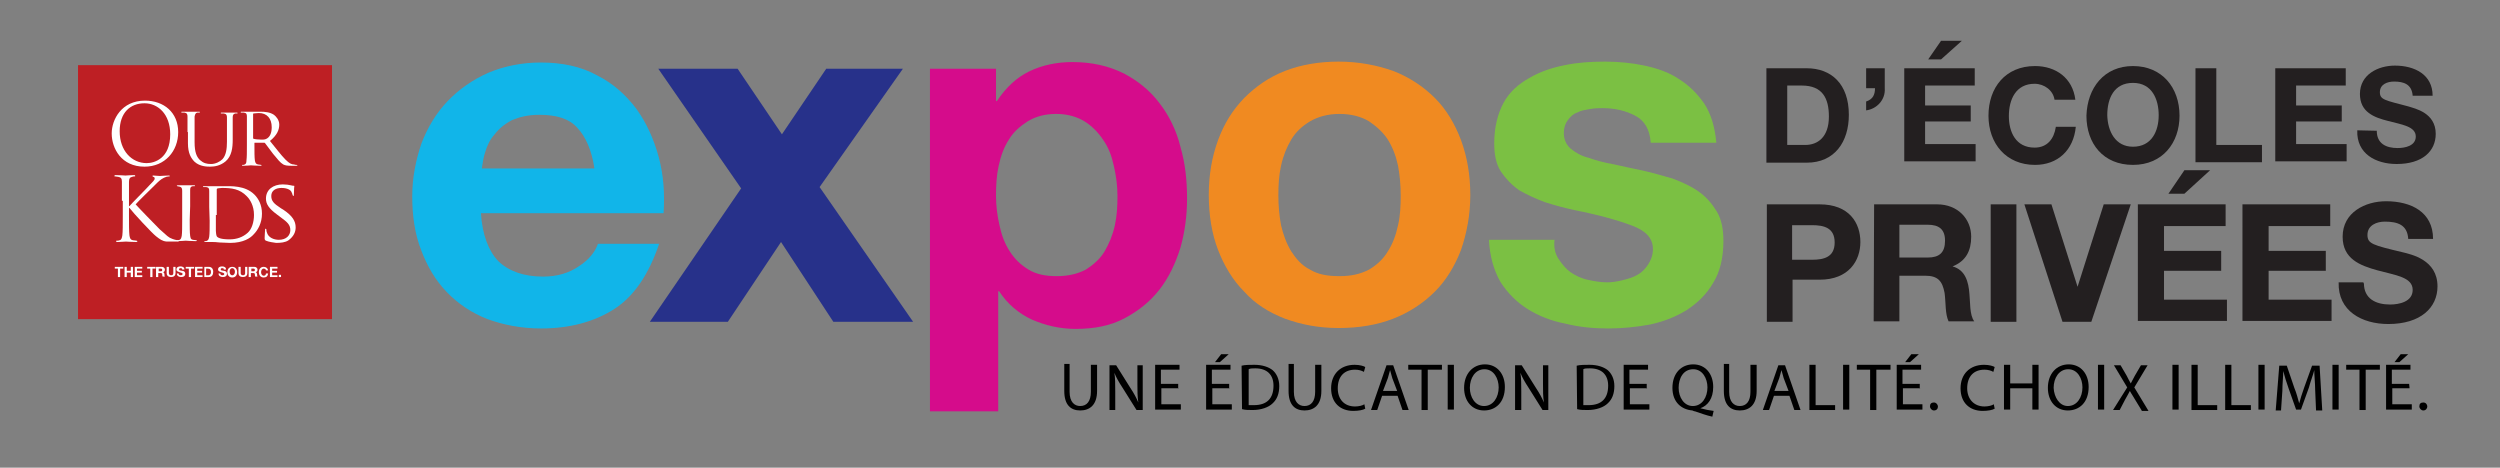 <?xml version="1.0" encoding="utf-8"?>
<!-- Generator: Adobe Illustrator 21.0.0, SVG Export Plug-In . SVG Version: 6.00 Build 0)  -->
<svg version="1.1" id="Layer_1" xmlns="http://www.w3.org/2000/svg" xmlns:xlink="http://www.w3.org/1999/xlink" x="0px" y="0px"
	 viewBox="0 0 564 105.5" style="enable-background:new 0 0 564 105.5;" xml:space="preserve">
<rect x="0" y="0" width="564" height="105.5" fill="#808080" stroke="none"/>
<style type="text/css">
	.st0{fill:#BE1F24;}
	.st1{fill:#FFFFFF;}
	.st2{enable-background:new    ;}
	.st3{fill:#231F20;}
	.st4{fill:#11B5E9;}
	.st5{fill:#27318A;}
	.st6{fill:#D50C8B;}
	.st7{fill:#F08A21;}
	.st8{fill:#7BC043;}
</style>
<g id="Layer_1_1_">
</g>
<g>
	<rect x="17.6" y="14.7" class="st0" width="57.3" height="57.3"/>
	<g>
		<g>
			<g>
				<path class="st1" d="M27.5,45.3c0-3.1,0-3.6,0-4.3s-0.2-1-0.8-1.1c-0.2,0-0.5-0.1-0.7-0.1c-0.1,0-0.2,0-0.2-0.1s0.1-0.2,0.3-0.2
					c0.9,0,2,0.1,2.2,0.1s1.3-0.1,1.9-0.1c0.2,0,0.3,0,0.3,0.2c0,0.1-0.1,0.1-0.2,0.1s-0.3,0-0.5,0.1c-0.5,0.1-0.7,0.4-0.7,1.1
					c0,0.6,0,1.2,0,4.3v1.2h0.1c0.3-0.4,3.9-4,4.6-4.8c0.6-0.6,1.1-1.1,1.1-1.4c0-0.2-0.1-0.4-0.3-0.4c-0.1,0-0.2-0.1-0.2-0.2
					c0-0.1,0.1-0.1,0.2-0.1c0.4,0,1,0.1,1.5,0.1c0.1,0,1.4-0.1,1.9-0.1c0.2,0,0.3,0,0.3,0.1s0,0.1-0.2,0.1c-0.3,0-0.7,0.1-1.1,0.3
					c-0.8,0.4-1.2,0.8-2.1,1.7c-0.5,0.5-3.9,3.8-4.3,4.3c0.5,0.6,4.6,4.8,5.4,5.6c1.7,1.5,2,1.9,2.9,2.2c0.5,0.2,1.1,0.3,1.2,0.3
					c0.1,0,0.3,0,0.3,0.1s-0.1,0.2-0.4,0.2h-1c-0.6,0-0.9,0-1.4,0c-1-0.1-1.5-0.5-2.4-1.2s-5.1-5.2-6-6.4h-0.1v1.9
					c0,1.9,0,3.4,0.1,4.3c0.1,0.6,0.2,1,0.8,1.1c0.3,0,0.6,0.1,0.8,0.1c0.1,0,0.2,0.1,0.2,0.1c0,0.1-0.1,0.2-0.3,0.2
					c-1,0-2.1-0.1-2.3-0.1c-0.2,0-1.3,0.1-1.9,0.1c-0.2,0-0.3,0-0.3-0.2c0-0.1,0-0.1,0.2-0.1s0.4,0,0.6-0.1c0.4-0.1,0.5-0.5,0.6-1.1
					c0.1-0.8,0.1-2.4,0.1-4.3v-3.5L27.5,45.3L27.5,45.3z"/>
				<path class="st1" d="M42.8,49.6c0,1.6,0,2.9,0.1,3.6c0.1,0.5,0.1,0.8,0.6,0.9c0.3,0,0.6,0.1,0.8,0.1c0.1,0,0.1,0.1,0.1,0.1
					c0,0.1-0.1,0.1-0.3,0.1c-1,0-2.1-0.1-2.2-0.1c-0.1,0-1.2,0.1-1.7,0.1c-0.2,0-0.3,0-0.3-0.1s0-0.1,0.1-0.1c0.2,0,0.4,0,0.5-0.1
					c0.3-0.1,0.4-0.4,0.5-0.9c0.1-0.7,0.1-2,0.1-3.6v-3c0-2.6,0-3.1,0-3.6c0-0.6-0.2-0.8-0.6-0.9c-0.2,0-0.4-0.1-0.5-0.1
					s-0.1-0.1-0.1-0.1c0-0.1,0.1-0.1,0.3-0.1c0.6,0,1.7,0,1.8,0s1.2,0,1.7,0c0.2,0,0.3,0,0.3,0.1S43.9,42,43.9,42
					c-0.1,0-0.2,0-0.4,0c-0.5,0.1-0.6,0.3-0.6,0.9c0,0.5,0,1,0,3.6L42.8,49.6L42.8,49.6z"/>
				<path class="st1" d="M47.2,46.7c0-2.6,0-3.1,0-3.6c0-0.6-0.1-0.8-0.7-0.9c-0.1,0-0.4,0-0.6,0c-0.1,0-0.1-0.1-0.1-0.1
					c0-0.1,0.1-0.1,0.3-0.1c0.8,0,1.9,0,2,0c0.2,0,1.3,0,2.3,0c1.7,0,4.9-0.2,7,1.9c0.9,0.9,1.7,2.3,1.7,4.3c0,2.1-0.9,3.7-1.9,4.7
					c-0.7,0.8-2.3,1.9-5.3,1.9c-0.7,0-1.7-0.1-2.4-0.1c-0.7-0.1-1.3-0.1-1.4-0.1c0,0-0.4,0-0.7,0c-0.4,0-0.8,0-1,0s-0.3,0-0.3-0.1
					s0-0.1,0.1-0.1c0.2,0,0.4,0,0.5-0.1c0.3-0.1,0.4-0.4,0.5-0.9c0.1-0.7,0.1-2,0.1-3.6L47.2,46.7L47.2,46.7z M48.7,48.5
					c0,1.8,0,3.3,0,3.6c0,0.4,0.1,1,0.2,1.2c0.2,0.3,0.8,0.7,2.9,0.7c1.6,0,3-0.5,4.1-1.5c0.9-0.8,1.4-2.4,1.4-4
					c0-2.1-0.9-3.5-1.6-4.2c-1.6-1.7-3.5-1.9-5.6-1.9c-0.3,0-0.9,0.1-1,0.1c-0.2,0.1-0.2,0.1-0.2,0.3v5.7
					C48.9,48.5,48.7,48.5,48.7,48.5z"/>
				<path class="st1" d="M60,54.3c-0.2-0.1-0.3-0.2-0.3-0.6c0-0.8,0.1-1.5,0.1-1.8c0-0.2,0-0.3,0.1-0.3s0.2,0.1,0.2,0.2
					s0,0.4,0.1,0.6c0.3,1.2,1.6,1.7,2.7,1.7c1.7,0,2.6-1,2.6-2.2s-0.7-1.8-2.2-2.9l-0.8-0.6C60.6,47,60,46,60,44.8
					c0-2,1.6-3.2,3.8-3.2c0.7,0,1.4,0.1,1.8,0.2c0.3,0.1,0.5,0.1,0.6,0.1s0.2,0,0.2,0.1s-0.1,0.6-0.1,1.8c0,0.3,0,0.4-0.1,0.4
					S66.1,44.1,66,44c0-0.2-0.2-0.6-0.3-0.8c-0.1-0.2-0.7-0.8-2.2-0.8c-1.3,0-2.3,0.6-2.3,1.8c0,1.1,0.5,1.7,2.2,2.8l0.5,0.3
					c2.1,1.4,2.8,2.6,2.8,4c0,1-0.4,2-1.6,2.9c-0.7,0.5-1.8,0.6-2.8,0.6C61.7,54.7,60.7,54.6,60,54.3z"/>
			</g>
			<g>
				<path class="st1" d="M32.7,22.7c4.3,0,7.5,2.7,7.5,7.1c0,4.3-3,7.8-7.6,7.8c-5.2,0-7.4-4.1-7.4-7.5C25.2,27,27.4,22.7,32.7,22.7
					z M33.1,36.8c1.7,0,5.3-1,5.3-6.5c0-4.6-2.8-7-5.8-7c-3.2,0-5.6,2.1-5.6,6.3C27,34,29.7,36.8,33.1,36.8z"/>
				<path class="st1" d="M42.3,29.8c0-2.5,0-3,0-3.5s-0.1-0.8-0.7-0.9c-0.1,0-0.4,0-0.6,0c-0.1,0-0.1-0.1-0.1-0.1
					c0-0.1,0.1-0.1,0.3-0.1c0.8,0,1.8,0,1.9,0c0.2,0,1.2,0,1.7,0c0.2,0,0.3,0,0.3,0.1s-0.1,0.1-0.2,0.1c-0.1,0-0.2,0-0.4,0
					c-0.4,0.1-0.5,0.4-0.6,0.9c0,0.5,0,1,0,3.5v2.3c0,2.3,0.5,3.3,1.2,4c0.8,0.7,1.5,0.9,2.5,0.9s2-0.5,2.6-1.1c0.8-0.9,1-2.3,1-3.9
					v-2c0-2.5,0-3,0-3.5s-0.1-0.8-0.7-0.9c-0.1,0-0.4,0-0.6,0c-0.1,0-0.1-0.1-0.1-0.1c0-0.1,0.1-0.1,0.3-0.1c0.7,0,1.7,0,1.8,0
					s0.9,0,1.4,0c0.2,0,0.3,0,0.3,0.1s-0.1,0.1-0.1,0.1c-0.1,0-0.2,0-0.4,0c-0.5,0.1-0.6,0.4-0.6,0.9s0,1,0,3.5v1.5
					c0,1.8-0.2,3.7-1.6,4.9c-1.2,1-2.5,1.2-3.5,1.2c-0.6,0-2.3,0-3.5-1.1c-0.8-0.8-1.5-1.9-1.5-4.2v-2.5
					C42.4,29.8,42.3,29.8,42.3,29.8z"/>
				<path class="st1" d="M55.7,29.8c0-2.5,0-3,0-3.5c0-0.6-0.1-0.8-0.7-0.9c-0.1,0-0.4,0-0.6,0c-0.1,0-0.1-0.1-0.1-0.1
					c0-0.1,0.1-0.1,0.3-0.1c0.8,0,1.9,0,2,0c0.2,0,1.6,0,2.1,0c1.1,0,2.2,0.1,3.1,0.7c0.4,0.3,1.2,1.1,1.2,2.2
					c0,1.2-0.5,2.4-2.1,3.7c1.4,1.7,2.5,3.2,3.5,4.2c0.9,0.9,1.4,1.1,1.9,1.1c0.3,0.1,0.5,0.1,0.6,0.1s0.2,0.1,0.2,0.1
					c0,0.1-0.1,0.1-0.4,0.1h-1c-1,0-1.4-0.1-1.8-0.3c-0.7-0.4-1.3-1.2-2.3-2.4c-0.7-0.9-1.4-1.9-1.8-2.4c-0.1-0.1-0.1-0.1-0.2-0.1
					h-2.1c-0.1,0-0.1,0-0.1,0.1v0.4c0,1.6,0,2.8,0.1,3.5c0.1,0.5,0.2,0.8,0.7,0.9c0.2,0,0.6,0.1,0.7,0.1c0.1,0,0.1,0.1,0.1,0.1
					c0,0.1-0.1,0.1-0.3,0.1c-0.9,0-2-0.1-2.1-0.1c0,0-1.1,0.1-1.7,0.1c-0.2,0-0.3,0-0.3-0.1s0-0.1,0.1-0.1c0.2,0,0.4,0,0.5-0.1
					c0.3-0.1,0.4-0.4,0.4-0.9c0.1-0.7,0.1-1.9,0.1-3.5V29.8z M57.1,31.1c0,0.1,0,0.2,0.1,0.2c0.2,0.1,1.1,0.2,1.8,0.2
					c0.4,0,0.9,0,1.3-0.3c0.6-0.4,1-1.2,1-2.5c0-2-1.1-3.2-2.9-3.2c-0.5,0-1,0.1-1.2,0.1c-0.1,0-0.1,0.1-0.1,0.2
					C57.1,25.8,57.1,31.1,57.1,31.1z"/>
			</g>
		</g>
	</g>
	<g class="st2">
		<path class="st1" d="M26.6,60.6h-0.7v-0.4h1.9v0.4h-0.7v1.9h-0.5C26.6,62.5,26.6,60.6,26.6,60.6z"/>
		<path class="st1" d="M28.1,60.2h0.5v0.9h0.9v-0.9H30v2.3h-0.5v-1h-0.9v1h-0.5V60.2z"/>
		<path class="st1" d="M30.4,60.2h1.7v0.4h-1.2v0.5H32v0.4h-1.1v0.6h1.2v0.4h-1.7C30.4,62.5,30.4,60.2,30.4,60.2z"/>
		<path class="st1" d="M33.9,60.6h-0.7v-0.4h1.9v0.4h-0.7v1.9h-0.5V60.6z"/>
		<path class="st1" d="M35.3,60.2h1.2c0.4,0,0.7,0.3,0.7,0.6c0,0.3-0.1,0.5-0.4,0.6l0,0c0.2,0.1,0.3,0.3,0.3,0.5
			c0,0.1,0,0.4,0.1,0.5h-0.5c-0.1-0.1-0.1-0.4-0.1-0.5c0-0.2-0.1-0.3-0.4-0.3h-0.5v0.9h-0.5v-2.3H35.3z M35.8,61.2h0.5
			c0.2,0,0.3-0.1,0.3-0.3c0-0.2-0.1-0.3-0.3-0.3h-0.5V61.2z"/>
		<path class="st1" d="M39.6,61.6c0,0.6-0.4,0.9-1,0.9s-1-0.3-1-0.9v-1.4h0.5v1.4c0,0.2,0.1,0.5,0.5,0.5s0.5-0.2,0.5-0.5v-1.4h0.5
			V61.6z"/>
		<path class="st1" d="M40.3,61.7c0,0.3,0.2,0.4,0.5,0.4c0.2,0,0.4-0.1,0.4-0.3c0-0.2-0.3-0.3-0.7-0.4c-0.3-0.1-0.7-0.2-0.7-0.6
			c0-0.5,0.4-0.7,0.9-0.7s0.9,0.2,0.9,0.7h-0.5c0-0.3-0.2-0.3-0.4-0.3s-0.3,0.1-0.3,0.3c0,0.2,0.1,0.2,0.7,0.3
			c0.2,0,0.7,0.1,0.7,0.7c0,0.4-0.3,0.7-0.9,0.7c-0.5,0-1-0.2-1-0.8C39.9,61.7,40.3,61.7,40.3,61.7z"/>
		<path class="st1" d="M42.6,60.6h-0.7v-0.4h1.9v0.4h-0.7v1.9h-0.5V60.6z"/>
		<path class="st1" d="M44,60.2h1.7v0.4h-1.2v0.5h1.1v0.4h-1.1v0.6h1.2v0.4H44V60.2z"/>
		<path class="st1" d="M46.1,60.2h1c0.6,0,1,0.4,1,1.1s-0.3,1.2-1,1.2h-1V60.2z M46.6,62.1H47c0.3,0,0.6-0.2,0.6-0.7
			s-0.2-0.8-0.7-0.8h-0.4v1.5H46.6z"/>
		<path class="st1" d="M49.7,61.7c0,0.3,0.2,0.4,0.5,0.4c0.2,0,0.4-0.1,0.4-0.3c0-0.2-0.3-0.3-0.7-0.4c-0.3-0.1-0.7-0.2-0.7-0.6
			c0-0.5,0.4-0.7,0.9-0.7s0.9,0.2,0.9,0.7h-0.5c0-0.3-0.2-0.3-0.4-0.3s-0.3,0.1-0.3,0.3c0,0.2,0.1,0.2,0.7,0.3
			c0.2,0,0.7,0.1,0.7,0.7c0,0.4-0.3,0.7-0.9,0.7c-0.5,0-1-0.2-1-0.8C49.3,61.7,49.7,61.7,49.7,61.7z"/>
		<path class="st1" d="M52.4,60.2c0.7,0,1.1,0.5,1.1,1.2s-0.4,1.2-1.1,1.2c-0.7,0-1.1-0.5-1.1-1.2C51.3,60.7,51.7,60.2,52.4,60.2z
			 M52.4,62.1c0.4,0,0.6-0.4,0.6-0.8s-0.2-0.8-0.6-0.8s-0.6,0.4-0.6,0.8C51.8,61.7,52,62.1,52.4,62.1z"/>
		<path class="st1" d="M55.8,61.6c0,0.6-0.4,0.9-1,0.9s-1-0.3-1-0.9v-1.4h0.5v1.4c0,0.2,0.1,0.5,0.5,0.5s0.5-0.2,0.5-0.5v-1.4h0.5
			V61.6z"/>
		<path class="st1" d="M56.2,60.2h1.2c0.4,0,0.7,0.3,0.7,0.6c0,0.3-0.1,0.5-0.4,0.6l0,0c0.2,0.1,0.3,0.3,0.3,0.5
			c0,0.1,0,0.4,0.1,0.5h-0.5c-0.1-0.1-0.1-0.4-0.1-0.5c0-0.2-0.1-0.3-0.4-0.3h-0.5v0.9h-0.5v-2.3H56.2z M56.7,61.2h0.5
			c0.2,0,0.3-0.1,0.3-0.3c0-0.2-0.1-0.3-0.3-0.3h-0.5V61.2z"/>
		<path class="st1" d="M60,61c0-0.2-0.2-0.4-0.5-0.4c-0.4,0-0.6,0.4-0.6,0.8s0.2,0.8,0.6,0.8c0.3,0,0.5-0.2,0.5-0.5h0.5
			c-0.1,0.6-0.4,0.9-1,0.9c-0.7,0-1.1-0.5-1.1-1.2s0.4-1.2,1.1-1.2c0.5,0,0.9,0.3,1,0.8L60,61L60,61z"/>
		<path class="st1" d="M60.9,60.2h1.7v0.4h-1.2v0.5h1.1v0.4h-1.1v0.6h1.2v0.4h-1.7V60.2z"/>
		<path class="st1" d="M62.9,62h0.5v0.5h-0.5V62z"/>
	</g>
</g>
<g id="Layer_3">
</g>
<g id="Layer_3_1_">
	<g>
		<path class="st3" d="M398.5,15.4h9.1c5.5,0,9.5,3.5,9.5,10.5c0,6.1-3.2,10.8-9.5,10.8h-9.1V15.4z M403.2,32.7h4.1
			c2.7,0,5.3-1.7,5.3-6.4c0-4.2-1.5-7-6.1-7h-3.3V32.7z"/>
		<path class="st3" d="M421,15.4h4.2v4.5c0.2,2.6-1.8,4.7-4.2,5v-2c1.5-0.5,2-1.5,2-3h-2V15.4z"/>
		<path class="st3" d="M429.7,15.4h15.8v3.9h-11.2v4.5h10.3v3.6h-10.3v5.1h11.4v3.9h-16.1v-21H429.7z M437.9,13.4H435l2.9-4.2h4.7
			L437.9,13.4z"/>
		<path class="st3" d="M463.5,22.5c-0.3-2.1-2.3-3.6-4.5-3.6c-4.2,0-5.8,3.5-5.8,7.3c0,3.5,1.5,7.1,5.8,7.1c2.9,0,4.4-2,4.8-4.7h4.5
			c-0.5,5.3-4.1,8.6-9.2,8.6c-6.5,0-10.5-4.8-10.5-11.1s3.8-11.2,10.5-11.2c4.7,0,8.5,2.7,9.1,7.6C468.2,22.5,463.5,22.5,463.5,22.5
			z"/>
		<path class="st3" d="M481.2,14.9c6.5,0,10.5,4.8,10.5,11.2c0,6.1-3.8,11.1-10.5,11.1s-10.5-4.8-10.5-11.1
			C470.9,19.8,474.7,14.9,481.2,14.9z M481.2,33.1c4.2,0,5.8-3.5,5.8-7.1s-1.5-7.3-5.8-7.3s-5.8,3.5-5.8,7.3
			C475.5,29.6,477.2,33.1,481.2,33.1z"/>
		<path class="st3" d="M495.3,15.4h4.7v17.3h10.3v3.9h-15V15.4z"/>
		<path class="st3" d="M513.3,15.4h15.9v3.9H518v4.5h10.3v3.6H518v5.1h11.4v3.9h-16.1L513.3,15.4L513.3,15.4z"/>
		<path class="st3" d="M536.2,29.5c0,2.9,2.1,3.9,4.7,3.9c1.7,0,4.1-0.5,4.1-2.6c0-2.3-3.2-2.7-6.2-3.5c-3.2-0.8-6.4-2-6.4-6.1
			c0-4.4,4.1-6.4,7.9-6.4c4.4,0,8.5,2,8.5,6.8h-4.5c-0.2-2.6-2-3.2-4.2-3.2c-1.5,0-3.2,0.6-3.2,2.4c0,1.7,1.1,1.8,6.4,3.2
			c1.5,0.5,6.2,1.4,6.2,6.2c0,3.9-3,6.8-8.8,6.8c-4.7,0-9.1-2.3-8.9-7.6L536.2,29.5L536.2,29.5L536.2,29.5z"/>
	</g>
	<g>
		<path class="st3" d="M398.5,46.1h12c6.7,0,9.2,4.2,9.2,8.5c0,4.2-2.6,8.5-9.2,8.5h-6.1v9.5h-5.8V46.1H398.5z M404.3,58.6h4.5
			c2.7,0,5.1-0.6,5.1-3.9s-2.4-3.9-5.1-3.9h-4.5V58.6z"/>
		<path class="st3" d="M422.8,46.1H437c4.7,0,7.7,3.3,7.7,7.3c0,3.2-1.2,5.5-4.2,6.7l0,0c2.9,0.8,3.6,3.5,3.8,6.2
			c0.2,1.7,0,4.8,1.1,6.2h-5.8c-0.8-1.7-0.6-4.2-0.9-6.4c-0.5-2.7-1.5-3.9-4.4-3.9h-5.8v10.3h-5.8L422.8,46.1L422.8,46.1z
			 M428.5,58.1h6.4c2.6,0,3.9-1.1,3.9-3.8c0-2.6-1.4-3.6-3.9-3.6h-6.4V58.1z"/>
		<path class="st3" d="M449.1,46.1h5.8v26.5h-5.8V46.1z"/>
		<path class="st3" d="M471.8,72.6h-6.5l-8.6-26.5h6.1l5.9,18.6l0,0l5.9-18.6h6.1L471.8,72.6z"/>
		<path class="st3" d="M482.3,46.1h19.8V51h-13.9v5.6h12.9v4.5h-12.9v6.5h14.2v4.8h-20.1V46.1z M492.8,43.7h-3.6l3.6-5.3h5.8
			L492.8,43.7z"/>
		<path class="st3" d="M505.9,46.1h19.8V51h-13.9v5.6h12.9v4.5h-12.9v6.5H526v4.8h-20.1V46.1z"/>
		<path class="st3" d="M533.3,63.9c0,3.5,2.7,4.8,5.9,4.8c2,0,5.1-0.6,5.1-3.3c0-2.9-3.9-3.3-7.9-4.4s-7.9-2.6-7.9-7.6
			c0-5.5,5.1-8,9.8-8c5.6,0,10.6,2.4,10.6,8.5h-5.6c-0.2-3.2-2.4-3.9-5.3-3.9c-1.8,0-3.9,0.8-3.9,3c0,2,1.2,2.3,7.9,3.9
			c2,0.5,7.9,1.7,7.9,7.7c0,4.8-3.8,8.5-11.1,8.5c-5.9,0-11.4-2.9-11.2-9.4h5.6v0.2H533.3z"/>
	</g>
	<path class="st4" d="M112.4,58.9c2.4,2.3,5.8,3.5,10.1,3.5c3.2,0,5.9-0.8,8.2-2.4c2.3-1.5,3.6-3.3,4.2-5h13.8
		c-2.3,6.8-5.6,11.8-10.1,14.7c-4.5,2.9-10.1,4.4-16.5,4.4c-4.5,0-8.5-0.8-12.1-2.1c-3.6-1.4-6.7-3.5-9.2-6.1
		c-2.6-2.7-4.4-5.8-5.8-9.5c-1.4-3.6-2-7.7-2-12.1c0-4.2,0.8-8.2,2.1-12c1.4-3.6,3.3-6.8,5.9-9.5s5.6-4.8,9.2-6.4
		c3.6-1.5,7.6-2.3,11.8-2.3c4.8,0,9.1,0.9,12.7,2.9c3.6,1.8,6.5,4.4,8.9,7.6c2.3,3.2,3.9,6.8,5,10.8c1.1,4.1,1.4,8.3,1.1,12.7h-41.2
		C108.8,52.9,110.2,56.6,112.4,58.9z M130.3,28.9c-1.8-2.1-4.7-3-8.6-3c-2.6,0-4.5,0.5-6.2,1.2c-1.7,0.9-3,2-3.9,3.2
		c-1.1,1.2-1.7,2.6-2.1,3.9c-0.5,1.4-0.6,2.7-0.8,3.8h25.4C133.5,33.9,132.1,30.8,130.3,28.9z"/>
	<path class="st5" d="M148.5,15.5h17.9l10,14.8l10-14.8h17.3l-18.8,26.7L206,72.6h-18l-11.8-18l-12,18h-17.6l20.6-30.1L148.5,15.5z"
		/>
	<path class="st6" d="M224.7,15.5v7.3h0.2c2-3,4.4-5.3,7.3-6.7c2.9-1.4,6.2-2.1,9.7-2.1c4.5,0,8.3,0.9,11.7,2.6
		c3.2,1.7,5.9,3.9,8,6.7c2.1,2.7,3.8,6.1,4.7,9.8c1.1,3.8,1.5,7.6,1.5,11.7c0,3.8-0.5,7.6-1.5,11.1c-1.1,3.5-2.6,6.7-4.7,9.4
		s-4.7,4.8-7.9,6.5s-6.8,2.4-11.1,2.4c-3.5,0-6.8-0.8-9.8-2.1c-3-1.4-5.5-3.5-7.4-6.4h-0.2v27.1h-15.4V15.5H224.7z M245,60.8
		c1.7-1.1,3.2-2.4,4.2-4.1s1.8-3.6,2.3-5.8c0.5-2.3,0.6-4.4,0.6-6.7c0-2.3-0.3-4.5-0.8-6.7c-0.5-2.3-1.2-4.2-2.4-5.9
		c-1.1-1.7-2.6-3.2-4.2-4.2s-3.8-1.7-6.4-1.7c-2.6,0-4.7,0.6-6.5,1.7c-1.7,1.1-3.2,2.4-4.2,4.1c-1.1,1.7-1.8,3.6-2.3,5.9
		c-0.5,2.3-0.6,4.5-0.6,6.8s0.3,4.5,0.8,6.7c0.5,2.3,1.2,4.1,2.3,5.8c1.1,1.7,2.4,3,4.2,4.1s3.9,1.5,6.4,1.5
		C241.2,62.3,243.3,61.7,245,60.8z"/>
	<path class="st7" d="M274.8,31.6c1.4-3.8,3.3-6.8,5.9-9.5c2.6-2.6,5.6-4.7,9.2-6.1c3.6-1.4,7.7-2.1,12.1-2.1
		c4.5,0,8.6,0.8,12.3,2.1c3.6,1.4,6.8,3.5,9.4,6.1s4.5,5.8,5.9,9.5c1.4,3.8,2.1,7.9,2.1,12.4s-0.8,8.6-2.1,12.4
		c-1.4,3.6-3.3,6.8-5.9,9.4s-5.8,4.7-9.4,6.1S306.6,74,302,74s-8.5-0.8-12.1-2.1c-3.6-1.4-6.7-3.3-9.2-6.1c-2.6-2.6-4.5-5.8-5.9-9.4
		s-2.1-7.9-2.1-12.4S273.4,35.4,274.8,31.6z M289,50.8c0.5,2.1,1.2,4.1,2.3,5.9c1.1,1.7,2.4,3.2,4.2,4.1c1.8,1.1,3.9,1.5,6.7,1.5
		c2.7,0,4.8-0.5,6.7-1.5c1.8-1.1,3.2-2.4,4.2-4.1c1.1-1.7,1.8-3.6,2.3-5.9c0.5-2.1,0.6-4.4,0.6-6.7c0-2.3-0.2-4.5-0.6-6.7
		c-0.5-2.3-1.2-4.1-2.3-5.9c-1.1-1.7-2.6-3-4.2-4.1c-1.8-1.1-4.1-1.7-6.7-1.7s-4.8,0.6-6.7,1.7c-1.8,1.1-3.2,2.4-4.2,4.1
		s-1.8,3.6-2.3,5.9c-0.5,2.3-0.6,4.4-0.6,6.7C288.4,46.4,288.6,48.6,289,50.8z"/>
	<path class="st8" d="M351.6,58.4c0.8,1.2,1.7,2.3,2.7,3s2.4,1.4,3.8,1.7c1.4,0.3,2.9,0.6,4.5,0.6c1.1,0,2.3-0.2,3.5-0.5
		s2.3-0.6,3.3-1.2c1.1-0.6,1.8-1.4,2.4-2.3s1.1-2.1,1.1-3.5c0-2.4-1.5-4.1-4.7-5.3c-3.2-1.2-7.4-2.4-13-3.5
		c-2.3-0.5-4.5-1.1-6.7-1.8c-2.1-0.8-4.1-1.7-5.8-2.7c-1.7-1.2-3-2.6-4.1-4.2c-1.1-1.7-1.5-3.8-1.5-6.4c0-3.6,0.8-6.7,2.1-9.1
		s3.3-4.2,5.8-5.6c2.4-1.4,5-2.3,8-2.9c2.9-0.6,5.9-0.8,9.1-0.8c3,0,6.1,0.3,8.9,0.9s5.5,1.5,7.7,3c2.3,1.4,4.2,3.3,5.8,5.6
		c1.5,2.3,2.4,5.3,2.7,8.8h-14.8c-0.2-3-1.4-5-3.5-6.1s-4.5-1.7-7.3-1.7c-0.9,0-1.8,0-2.9,0.2s-2,0.3-2.9,0.8
		c-0.9,0.3-1.5,0.9-2.1,1.7s-0.9,1.7-0.9,2.9c0,1.4,0.5,2.6,1.5,3.5c1.1,0.9,2.4,1.7,4.1,2.1c1.7,0.6,3.5,1.1,5.8,1.5
		c2.1,0.5,4.2,0.9,6.5,1.4s4.5,1.2,6.7,1.8c2.1,0.8,4.1,1.7,5.8,2.9c1.7,1.2,3,2.7,4.1,4.5s1.5,4.1,1.5,6.7c0,3.8-0.8,7-2.3,9.4
		c-1.5,2.6-3.5,4.5-5.9,6.1c-2.4,1.5-5.1,2.6-8.3,3.3c-3.2,0.6-6.4,0.9-9.5,0.9c-3.3,0-6.5-0.3-9.7-1.1c-3.2-0.6-6.1-1.8-8.5-3.3
		s-4.5-3.6-6.1-6.1c-1.5-2.6-2.4-5.8-2.6-9.5h14.8C350.5,55.7,350.8,57.2,351.6,58.4z"/>
	<g>
		<path d="M241.3,82.3v6.1c0,2.3,1.1,3.2,2.4,3.2c1.5,0,2.4-1.1,2.4-3.2v-6.1h1.4v5.9c0,3.2-1.7,4.4-3.8,4.4s-3.6-1.2-3.6-4.4v-6.1
			h1.2L241.3,82.3L241.3,82.3z"/>
		<path d="M250.3,92.5V82.4h1.5l3.2,5.1c0.8,1.2,1.4,2.3,1.8,3.3l0,0c-0.2-1.4-0.2-2.6-0.2-4.2v-4.2h1.2v10.1h-1.4l-3.2-5.1
			c-0.8-1.2-1.4-2.3-1.8-3.3l0,0c0.2,1.2,0.2,2.6,0.2,4.2v4.2H250.3z"/>
		<path d="M265.9,87.6H262v3.6h4.4v1.2h-5.8V82.3h5.5v1.1h-4.2v3.2h3.9v1.1L265.9,87.6L265.9,87.6z"/>
		<path d="M277.4,87.6h-3.9v3.6h4.4v1.2h-5.8V82.3h5.5v1.1h-4.2v3.2h3.9v1.1L277.4,87.6L277.4,87.6z M277.2,79.9l-2,1.8h-1.1
			l1.4-1.8H277.2z"/>
		<path d="M280.1,82.5c0.8-0.2,1.8-0.2,2.9-0.2c1.8,0,3.2,0.5,4.1,1.2c0.9,0.8,1.5,2,1.5,3.6c0,1.7-0.5,3-1.5,3.9
			c-0.9,0.9-2.6,1.5-4.5,1.5c-0.9,0-1.7,0-2.4-0.2L280.1,82.5L280.1,82.5z M281.5,91.4c0.3,0,0.8,0,1.4,0c2.9,0,4.4-1.5,4.4-4.4
			c0-2.4-1.4-3.9-4.1-3.9c-0.6,0-1.2,0-1.5,0.2v8.2L281.5,91.4L281.5,91.4z"/>
		<path d="M291.9,82.3v6.1c0,2.3,1.1,3.2,2.4,3.2c1.5,0,2.4-1.1,2.4-3.2v-6.1h1.4v5.9c0,3.2-1.7,4.4-3.8,4.4c-2.1,0-3.6-1.2-3.6-4.4
			v-6.1h1.2V82.3z"/>
		<path d="M308,92.2c-0.5,0.3-1.5,0.5-2.7,0.5c-2.9,0-5-1.8-5-5.1c0-3.2,2.1-5.3,5.3-5.3c1.2,0,2.1,0.3,2.4,0.5l-0.3,1.1
			c-0.5-0.3-1.2-0.5-2-0.5c-2.4,0-3.9,1.5-3.9,4.2c0,2.4,1.4,4.1,3.9,4.1c0.8,0,1.7-0.2,2.1-0.5L308,92.2z"/>
		<path d="M311.8,89.3l-1.1,3.2h-1.4l3.5-10.1h1.5l3.5,10.1h-1.4l-1.1-3.2H311.8z M315.2,88.2l-1.1-2.9c-0.2-0.6-0.3-1.2-0.5-1.8
			l0,0c-0.2,0.6-0.3,1.2-0.5,1.8l-1.1,2.9H315.2z"/>
		<path d="M320.7,83.4h-3v-1.1h7.6v1.1h-3.2v9.1h-1.4V83.4z"/>
		<path d="M328,82.3v10.1h-1.4V82.3H328z"/>
		<path d="M334.8,92.6c-2.7,0-4.5-2.1-4.5-5.1c0-3.2,2-5.3,4.7-5.3s4.5,2.1,4.5,5.1C339.5,90.8,337.4,92.6,334.8,92.6L334.8,92.6z
			 M334.8,91.6c2.1,0,3.3-2,3.3-4.2c0-2-1.1-4.1-3.2-4.1s-3.3,2-3.3,4.2C331.6,89.6,332.8,91.6,334.8,91.6L334.8,91.6z"/>
		<path d="M341.8,92.5V82.4h1.5l3.2,5.1c0.8,1.2,1.4,2.3,1.8,3.3l0,0c-0.2-1.4-0.2-2.6-0.2-4.2v-4.2h1.2v10.1H348l-3.2-5.1
			c-0.8-1.2-1.4-2.3-1.8-3.3l0,0c0.2,1.2,0.2,2.6,0.2,4.2v4.2H341.8z"/>
		<path d="M355.7,82.5c0.8-0.2,1.8-0.2,2.9-0.2c1.8,0,3.2,0.5,4.1,1.2c0.9,0.8,1.5,2,1.5,3.6c0,1.7-0.5,3-1.5,3.9
			c-0.9,0.9-2.6,1.5-4.5,1.5c-0.9,0-1.7,0-2.4-0.2L355.7,82.5L355.7,82.5z M357,91.4c0.3,0,0.8,0,1.4,0c2.9,0,4.4-1.5,4.4-4.4
			c0-2.4-1.4-3.9-4.1-3.9c-0.8,0-1.2,0-1.5,0.2v8.2L357,91.4L357,91.4z"/>
		<path d="M371.6,87.6h-3.9v3.6h4.4v1.2h-5.8V82.3h5.5v1.1h-4.2v3.2h3.9v1.1L371.6,87.6L371.6,87.6z"/>
		<path d="M386.3,94c-1.4-0.3-2.7-0.8-3.9-1.2c-0.3,0-0.5-0.2-0.6-0.2c-2.4-0.2-4.5-1.8-4.5-5.1c0-3.3,2-5.3,4.7-5.3
			s4.5,2.1,4.5,5.1c0,2.6-1.2,4.2-2.9,4.8l0,0c1.1,0.3,2.1,0.5,3,0.6L386.3,94z M381.9,91.6c2.1,0,3.3-2,3.3-4.2
			c0-2-1.1-4.1-3.2-4.1c-2.3,0-3.3,2.1-3.3,4.2C378.7,89.6,379.9,91.6,381.9,91.6L381.9,91.6z"/>
		<path d="M390.1,82.3v6.1c0,2.3,1.1,3.2,2.4,3.2c1.5,0,2.4-1.1,2.4-3.2v-6.1h1.4v5.9c0,3.2-1.7,4.4-3.8,4.4c-2.1,0-3.6-1.2-3.6-4.4
			v-6.1h1.2V82.3z"/>
		<path d="M400.2,89.3l-1.1,3.2h-1.4l3.5-10.1h1.5l3.5,10.1h-1.4l-1.1-3.2H400.2z M403.5,88.2l-1.1-2.9c-0.2-0.6-0.3-1.2-0.5-1.8
			l0,0c-0.2,0.6-0.3,1.2-0.5,1.8l-1.1,2.9H403.5z"/>
		<path d="M408.2,82.3h1.4v9.1h4.4v1.1h-5.8V82.3L408.2,82.3z"/>
		<path d="M417.2,82.3v10.1h-1.4V82.3H417.2z"/>
		<path d="M421.9,83.4h-3v-1.1h7.6v1.1h-3.2v9.1h-1.4V83.4z"/>
		<path d="M433.2,87.6h-3.9v3.6h4.4v1.2h-5.8V82.3h5.5v1.1h-4.2v3.2h3.9v1.1L433.2,87.6L433.2,87.6z M432.9,79.9l-2,1.8h-1.1
			l1.4-1.8H432.9z"/>
		<path d="M436.3,92.6c-0.5,0-0.9-0.5-0.9-0.9c0-0.6,0.3-0.9,0.9-0.9c0.5,0,0.9,0.5,0.9,0.9C437.2,92.2,436.9,92.6,436.3,92.6
			L436.3,92.6z"/>
		<path d="M450,92.2c-0.5,0.3-1.5,0.5-2.7,0.5c-2.9,0-5-1.8-5-5.1c0-3.2,2.1-5.3,5.3-5.3c1.2,0,2.1,0.3,2.4,0.5l-0.3,1.1
			c-0.5-0.3-1.2-0.5-2-0.5c-2.4,0-3.9,1.5-3.9,4.2c0,2.4,1.5,4.1,3.9,4.1c0.8,0,1.7-0.2,2.1-0.5L450,92.2z"/>
		<path d="M453.5,82.3v4.2h5v-4.2h1.4v10.1h-1.4v-4.8h-5v4.8h-1.4V82.3H453.5z"/>
		<path d="M466.5,92.6c-2.7,0-4.5-2.1-4.5-5.1c0-3.2,2-5.3,4.7-5.3s4.5,2.1,4.5,5.1C471.2,90.8,469.1,92.6,466.5,92.6L466.5,92.6z
			 M466.5,91.6c2.1,0,3.3-2,3.3-4.2c0-2-1.1-4.1-3.2-4.1s-3.3,2-3.3,4.2C463.4,89.6,464.6,91.6,466.5,91.6L466.5,91.6z"/>
		<path d="M474.7,82.3v10.1h-1.4V82.3H474.7z"/>
		<path d="M483.1,92.5l-1.4-2.3c-0.5-0.9-0.9-1.4-1.2-2l0,0c-0.3,0.6-0.6,1.1-1.1,2l-1.2,2.3h-1.5l3.2-5.1l-3-5h1.5l1.4,2.4
			c0.3,0.6,0.6,1.2,0.9,1.7l0,0c0.3-0.6,0.6-1.1,0.9-1.7l1.4-2.4h1.5l-3,5l3.2,5.3h-1.5L483.1,92.5L483.1,92.5z"/>
		<path d="M491.5,82.3v10.1h-1.4V82.3H491.5z"/>
		<path d="M494.4,82.3h1.4v9.1h4.4v1.1h-5.8V82.3z"/>
		<path d="M502,82.3h1.4v9.1h4.4v1.1H502V82.3z"/>
		<path d="M510.9,82.3v10.1h-1.4V82.3H510.9z"/>
		<path d="M522.3,87.9c0-1.4-0.2-3.2-0.2-4.4l0,0c-0.3,1.2-0.8,2.4-1.2,3.9l-1.8,5H518l-1.7-4.8c-0.5-1.4-0.9-2.7-1.2-3.9l0,0
			c0,1.2-0.2,3-0.2,4.5l-0.3,4.4h-1.2l0.8-10.1h1.7l1.7,5c0.5,1.2,0.8,2.4,1.1,3.5l0,0c0.3-1.1,0.6-2.1,1.1-3.5l1.8-5h1.7l0.6,10.1
			h-1.4L522.3,87.9z"/>
		<path d="M527.6,82.3v10.1h-1.4V82.3H527.6z"/>
		<path d="M532.3,83.4h-3v-1.1h7.6v1.1h-3.2v9.1h-1.4L532.3,83.4L532.3,83.4z"/>
		<path d="M543.6,87.6h-3.9v3.6h4.4v1.2h-5.8V82.3h5.5v1.1h-4.2v3.2h3.9L543.6,87.6L543.6,87.6L543.6,87.6z M543.3,79.9l-2,1.8h-1.1
			l1.4-1.8H543.3z"/>
		<path d="M546.7,92.6c-0.5,0-0.9-0.5-0.9-0.9c0-0.6,0.3-0.9,0.9-0.9c0.6,0,0.9,0.5,0.9,0.9S547.3,92.6,546.7,92.6L546.7,92.6z"/>
	</g>
</g>
</svg>
